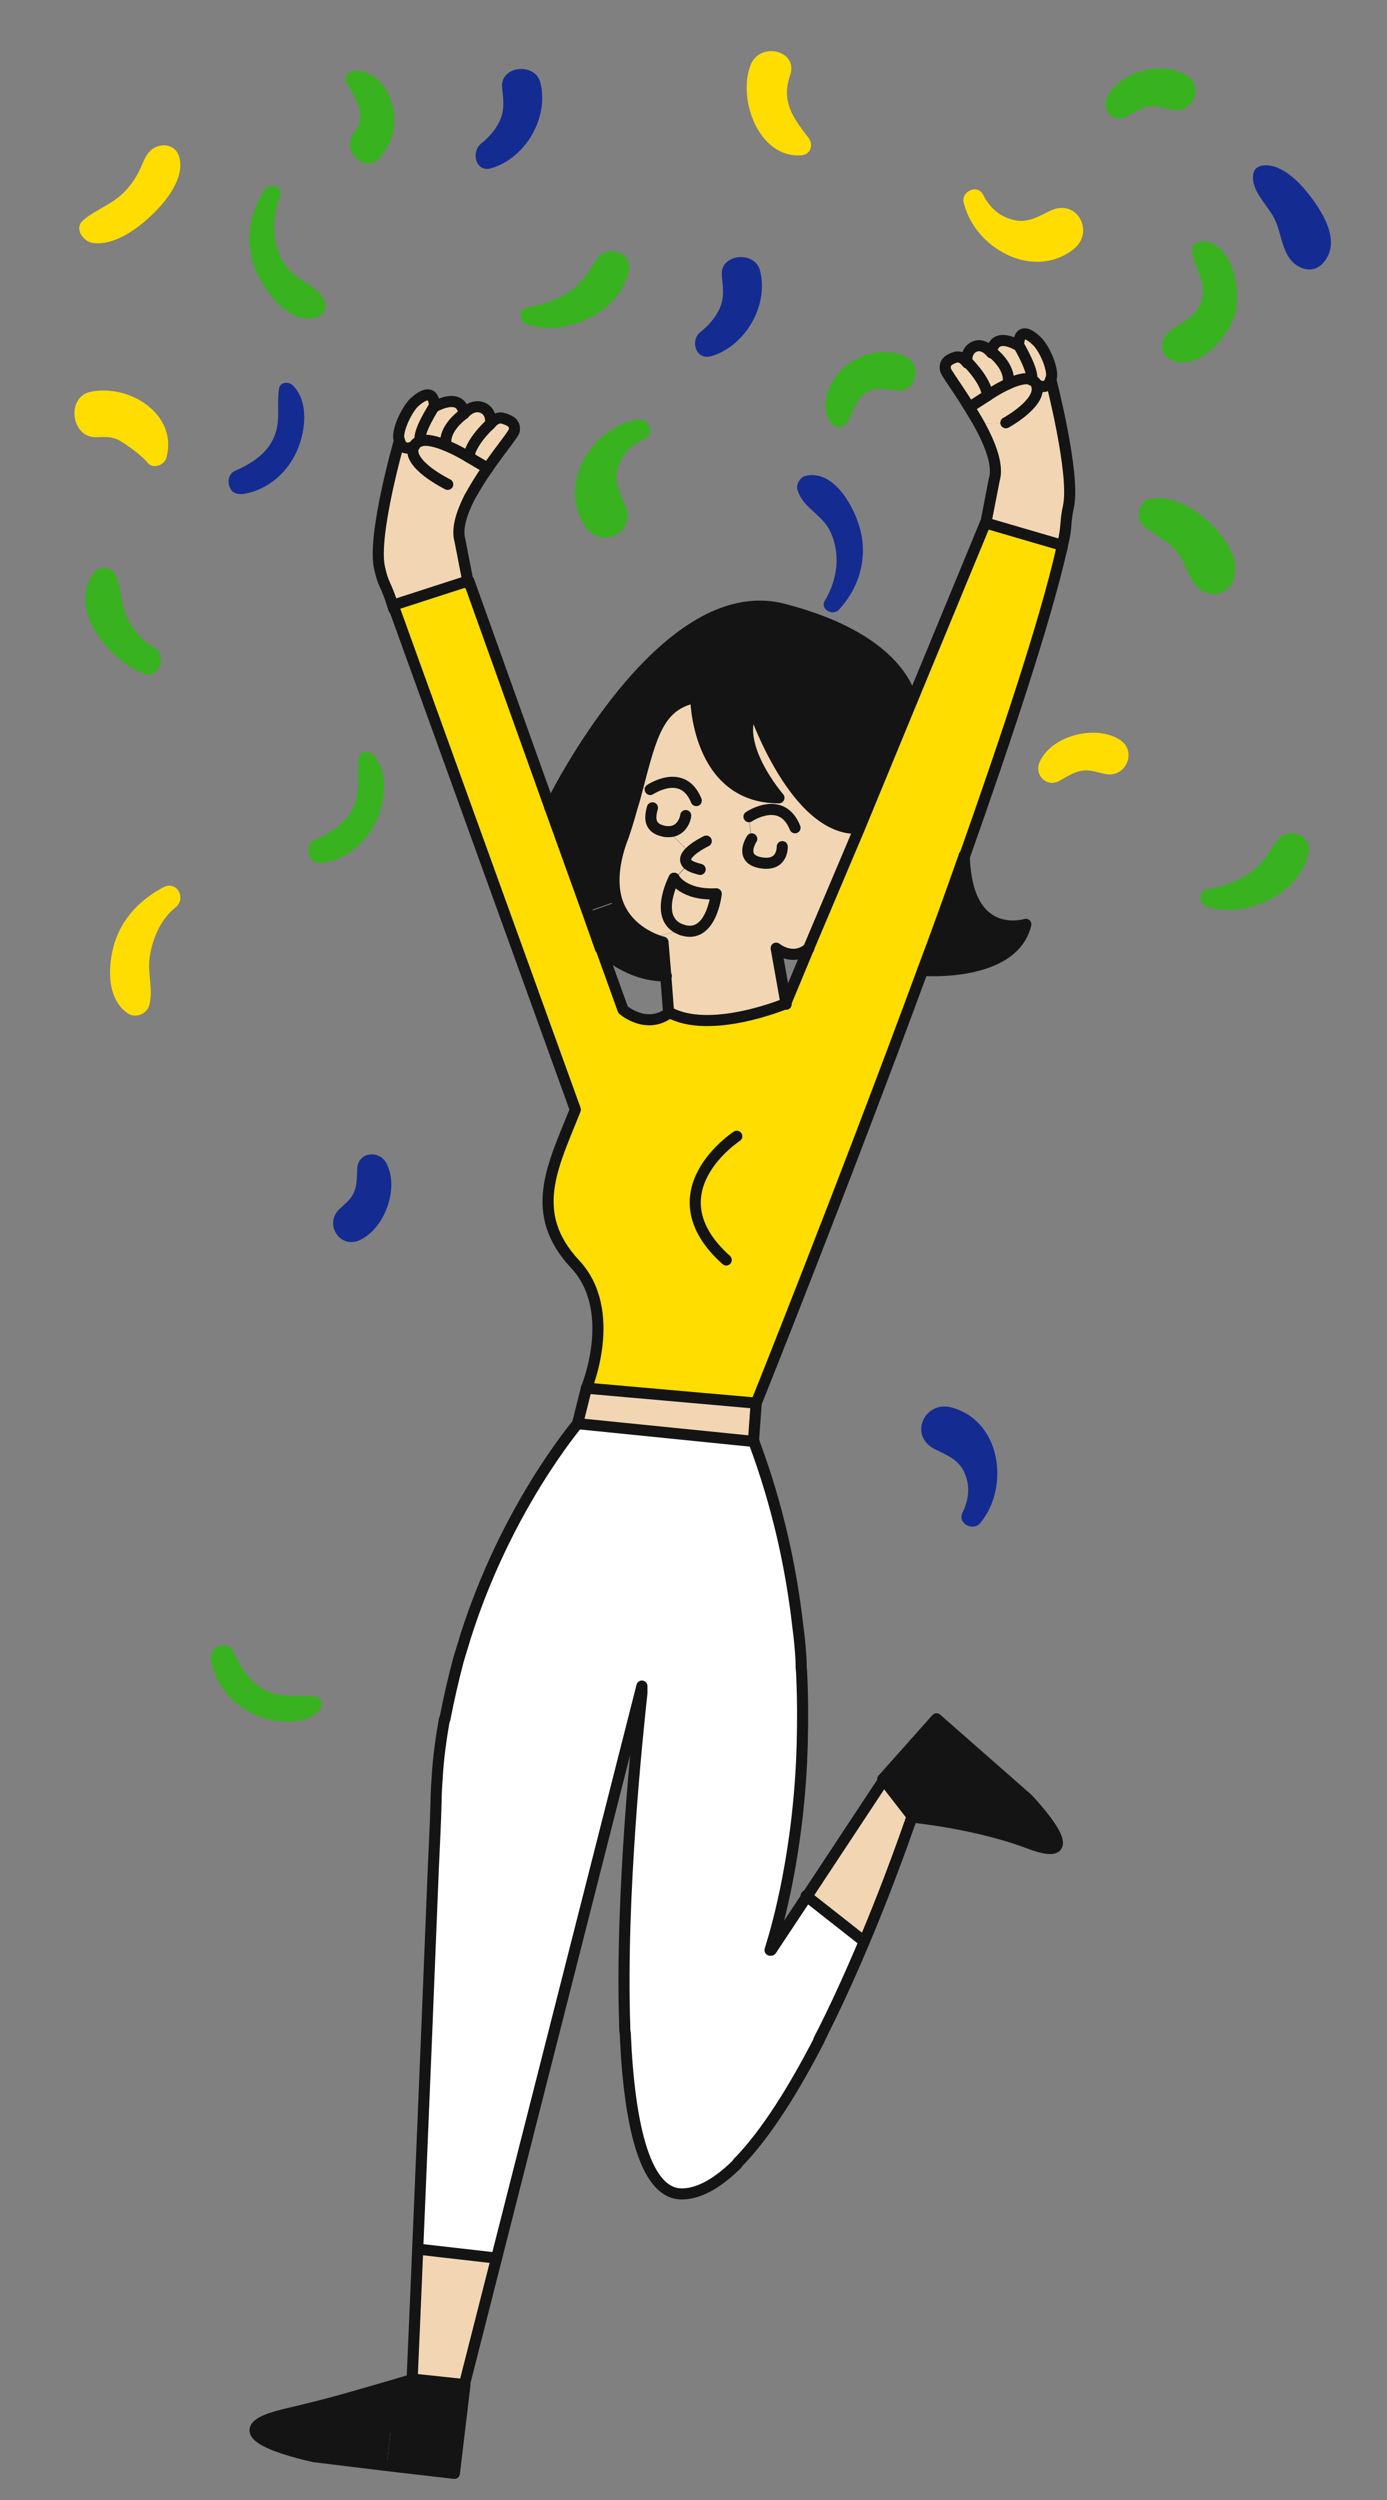 <?xml version="1.0" encoding="utf-8"?>
<!-- Generator: Adobe Illustrator 25.2.1, SVG Export Plug-In . SVG Version: 6.00 Build 0)  -->
<svg version="1.1" id="Capa_1" xmlns="http://www.w3.org/2000/svg" xmlns:xlink="http://www.w3.org/1999/xlink" x="0px" y="0px"
	 viewBox="0 0 250 450.6" style="enable-background:new 0 0 250 450.6;" xml:space="preserve">
<rect x="0" y="0" width="250" height="450.6" fill="#808080" stroke="none"/>
<style type="text/css">
	.st0{display:none;}
	.st1{fill:#142C91;}
	.st2{fill:#39B220;}
	.st3{fill:#FFDD00;}
	.st4{fill:none;stroke:#FFFFFF;stroke-width:1.25;stroke-linecap:round;stroke-linejoin:round;stroke-miterlimit:10;}
	.st5{fill:#F2D6B3;}
	.st6{fill:#131413;}
	.st7{fill:#FFFFFF;}
	.st8{fill:none;stroke:#131413;stroke-width:2;stroke-linecap:round;stroke-linejoin:round;stroke-miterlimit:10;}
</style>
<g id="ciudad_desktop">
</g>
<g id="espacio" class="st0">
</g>
<g id="coloración_mobile">
</g>
<g id="trazado_mobile">
</g>
<g id="coloración_desktop">
</g>
<g>
	<g>
		<path class="st1" d="M50.3,70c-0.5,3.1,0.4,6-1,9c-1.4,3-4.1,4.6-7,5.9c-0.7,0.3-1.2,1.2-1.1,2c0,0.4,0.1,0.7,0.3,1.1
			c0.4,1,1.7,1.2,2.6,1c4.3-0.8,7.8-3.9,9.5-7.9c1.5-3.5,2.1-8.9-0.9-11.7C51.9,68.7,50.5,68.9,50.3,70L50.3,70z"/>
	</g>
	<g>
		<path class="st2" d="M64.7,136.5c-0.5,3.1,0.4,6-1,9c-1.4,3-4.1,4.6-7,5.9c-0.7,0.3-1.2,1.2-1.1,2c0,0.4,0.1,0.7,0.3,1.1
			c0.4,1,1.7,1.2,2.6,1c4.3-0.8,7.8-3.9,9.5-7.9c1.5-3.5,2.1-8.9-0.9-11.7C66.3,135.3,64.8,135.4,64.7,136.5L64.7,136.5z"/>
	</g>
	<g>
		<path class="st2" d="M57,305.8c-3.1-0.5-6,0.4-9-1.1c-3-1.4-4.6-4.2-5.9-7c-0.3-0.7-1.2-1.2-1.9-1.1c-0.4,0-0.7,0.1-1.1,0.3
			c-1,0.4-1.2,1.7-1,2.6c0.8,4.3,3.9,7.8,7.9,9.6c3.5,1.5,8.9,2.1,11.7-0.9C58.2,307.4,58.1,306,57,305.8L57,305.8z"/>
	</g>
	<g>
		<path class="st2" d="M47.7,34.2c-3.1,4.7-3.7,10.3-1.2,15.4c1.8,3.8,6.5,9.5,11.1,7.4c0.8-0.4,1.4-1.7,1-2.5
			c-1.3-3.2-4.9-3.7-6.9-6.4c-2.8-3.7-2.8-8.5-1.2-12.7C51.2,33.7,48.6,32.8,47.7,34.2L47.7,34.2z"/>
	</g>
	<g>
		<path class="st1" d="M151.2,109.9c3.8-4.1,5.3-9.6,3.7-15c-1.2-4.1-4.9-10.4-9.8-9.1c-0.8,0.2-1.6,1.4-1.4,2.3
			c0.8,3.3,4.2,4.4,5.8,7.4c2.1,4.1,1.5,8.9-0.8,12.7C147.7,109.8,150.1,111.1,151.2,109.9L151.2,109.9z"/>
	</g>
	<g>
		<path class="st2" d="M214.9,45.1c0.2,3.5,3,5.8,1.5,9.6c-1.4,3.5-5,3.5-6.6,6.3c-0.7,1.3-0.3,3,1,3.7c4.9,2.8,10.8-4,11.9-8.4
			c1-4.2-0.6-12.9-6.2-12.8C215.6,43.6,214.8,44.2,214.9,45.1L214.9,45.1z"/>
	</g>
	<g>
		<path class="st2" d="M152.4,76.5c1.3-1.6,1.5-3.8,3.1-5.2c2-1.8,4-1.1,6.4-0.9c3.2,0.2,4.3-4.5,1.6-6c-3.7-2.1-8.9-0.6-11.8,2.2
			c-2.3,2.3-4.3,7.1-1.7,9.9C150.7,77.1,151.9,77.2,152.4,76.5L152.4,76.5z"/>
	</g>
	<g>
		<path class="st3" d="M173.7,36.5c1.9,8.1,12.3,14.1,19.7,8.5c4.1-3.1,0.7-9.4-4.1-7c-2.3,1.1-4.2,2.3-6.8,1.6
			c-2.4-0.6-4.2-2.3-5.3-4.5C176.2,33.1,173.2,34.5,173.7,36.5L173.7,36.5z"/>
	</g>
	<g>
		<path class="st2" d="M114.9,75.6c-8.2,1.5-14.6,11.6-9.4,19.3c2.9,4.3,9.3,1.1,7.2-3.8c-1-2.3-2.1-4.3-1.3-6.9
			c0.8-2.4,2.5-4.1,4.8-5.1C118.2,78.2,116.9,75.2,114.9,75.6L114.9,75.6z"/>
	</g>
	<g>
		<path class="st1" d="M176.7,274.5c5.3-6.4,3.8-18.3-5.1-20.8c-5-1.4-7.9,5.1-3.1,7.5c2.2,1.1,4.4,1.9,5.4,4.4c1,2.3,0.7,4.8-0.4,7
			C172.5,274.6,175.4,276.1,176.7,274.5L176.7,274.5z"/>
	</g>
	<g>
		<path class="st3" d="M145.7,24.8c-2.8-3.6-4.9-6.5-3.3-11.2c1.6-4.5-5.4-6.2-7.1-1.9c-2.4,6.1,1.4,16.8,9.1,16.3
			C146.1,27.9,146.7,26.1,145.7,24.8L145.7,24.8z"/>
	</g>
	<g>
		<path class="st2" d="M62.5,15c1.5,2.5,3.8,6,1.4,8.8c-2.6,3.2,1.8,7.8,4.6,4.6c2.4-2.8,3.2-6.4,2.1-9.9c-0.9-3-3.4-6.1-6.9-5.7
			C62.7,12.9,61.9,14,62.5,15L62.5,15z"/>
	</g>
	<g>
		<path class="st1" d="M88.6,30.3c6.1-1.8,10.4-9.1,8.8-15.4c-0.9-3.7-7.3-3.1-6.9,0.9c0.2,2,0.5,3.7-0.3,5.7
			c-0.7,1.7-2.1,3.3-3.5,4.4C84.8,27.5,85.8,31.2,88.6,30.3L88.6,30.3z"/>
	</g>
	<g>
		<path class="st1" d="M128.2,64.2c6.1-1.8,10.4-9.1,8.8-15.4c-0.9-3.7-7.3-3.1-6.9,0.9c0.2,2,0.5,3.7-0.3,5.7
			c-0.7,1.7-2.1,3.3-3.5,4.4C124.3,61.3,125.4,65,128.2,64.2L128.2,64.2z"/>
	</g>
	<g>
		<path class="st2" d="M206.1,94.8c2,1.6,4.3,2.6,6,4.6c1.7,2,2,4.9,3.9,6.6c2.2,1.9,5.5,1.2,6.4-1.7c1.2-3.8-2.1-8.1-4.8-10.5
			c-2.8-2.5-6.4-4.5-10.2-3.9C205.3,90.2,204.5,93.5,206.1,94.8L206.1,94.8z"/>
	</g>
	<g>
		<path class="st3" d="M30,82.5c2.1-7.8-6.6-13.3-13.6-11.9c-4.6,0.9-3.6,8.5,1.1,8.2c1.8-0.1,3.1-0.1,4.7,1c1.5,1,3.2,2.2,4.4,3.6
			C27.5,84.6,29.6,83.9,30,82.5L30,82.5z"/>
	</g>
	<g>
		<path class="st3" d="M16.8,43.8c3.7,0.5,7.9-2.5,10.4-4.9c2.6-2.4,6.2-6.8,5.1-10.6C31.7,26,29,25.6,27.3,27
			c-1.2,1-1.5,2.4-2.2,3.8c-0.7,1.4-1.6,2.7-2.7,3.8c-2.1,2.2-5,3.1-7.3,5C13.2,41.1,15,43.6,16.8,43.8L16.8,43.8z"/>
	</g>
	<g>
		<path class="st2" d="M217.5,163.4c6.9,2.2,16.4-1.9,18.3-9.4c0.9-3.6-3.7-5.2-5.7-2.4c-1.6,2.3-2.7,4.5-5.2,6
			c-2.1,1.4-4.9,2.3-7.4,2.7C215.9,160.7,216.2,163,217.5,163.4L217.5,163.4z"/>
	</g>
	<g>
		<path class="st2" d="M95,58.5c6.9,2.2,16.4-1.9,18.3-9.4c0.9-3.6-3.7-5.2-5.7-2.4c-1.6,2.3-2.7,4.5-5.2,6
			c-2.1,1.4-4.9,2.3-7.4,2.7C93.3,55.7,93.6,58,95,58.5L95,58.5z"/>
	</g>
	<g>
		<path class="st3" d="M29.5,159.9c-4.2,2.2-7.5,5.6-8.9,10.2c-1.2,4.1-1.4,10,2.5,12.6c1.4,0.9,3.4,0,3.8-1.5
			c0.8-2.9-0.4-5.8,0.1-8.8c0.5-3.3,2-6.8,4.7-8.9C33.6,161.9,31.9,158.7,29.5,159.9L29.5,159.9z"/>
	</g>
	<g>
		<path class="st2" d="M27.8,116.7c-2.3-1.3-3.9-3.2-5-5.6c-1-2.3-0.9-4.8-1.8-7.1c-0.7-1.9-3.1-2.3-4.2-0.6c-4.6,6.8,3,15.5,9,18
			C28.6,122.6,30.3,118.1,27.8,116.7L27.8,116.7z"/>
	</g>
	<g>
		<path class="st2" d="M203.1,21c1.3-0.7,2.6-1.6,4.1-1.8c1.5-0.2,2.6,0.3,4.1,0.6c3.7,0.8,5.9-4.1,2.6-6.2
			c-4.3-2.7-12-0.8-14.3,3.8C198.3,19.8,200.7,22.3,203.1,21L203.1,21z"/>
	</g>
	<g>
		<path class="st3" d="M191,140.7c1.3-0.7,2.6-1.6,4.1-1.8c1.5-0.2,2.6,0.3,4.1,0.6c3.7,0.8,5.9-4.1,2.6-6.2
			c-4.3-2.7-12-0.8-14.3,3.8C186.2,139.5,188.6,142.1,191,140.7L191,140.7z"/>
	</g>
	<g>
		<path class="st1" d="M64.4,210.5c-0.1,1.5,0,3-0.6,4.4c-0.6,1.4-1.7,2.1-2.7,3.1c-2.7,2.7,0.2,7.2,3.8,5.5
			c4.6-2.2,7.2-9.7,4.6-14.1C68,207.2,64.6,207.8,64.4,210.5L64.4,210.5z"/>
	</g>
	<g>
		<path class="st1" d="M225.9,31.3c-0.5,3.1,2.5,5.5,3.8,8.1c1.5,3,1.3,7.2,4.7,8.8c1.3,0.6,2.7,0.5,3.8-0.5c4-3.9,0-9.9-2.8-13.3
			c-1.5-1.8-3.1-3.3-5.2-4.2C229,29.7,226.3,29.3,225.9,31.3L225.9,31.3z"/>
	</g>
</g>
<line class="st4" x1="65" y1="433.9" x2="67.2" y2="438.3"/>
<line class="st4" x1="61.6" y1="433.9" x2="63.8" y2="438.3"/>
<g id="XMLID_46_">
	<g>
		<path class="st5" d="M189.4,68.3c0,0,4.5,17,3.2,22.8c-0.7,3.2-0.2,3.3-1.1,7.1l-0.7-0.2h0l-13-3.8l0.2-0.7h0l1.4-7.2
			c0.8-2.7-0.7-6.4-2.6-9.9l4.6-0.2c0,0,6.9-3.7,5.5-6.9C186.9,69.3,188.8,70.6,189.4,68.3z"/>
		<path class="st3" d="M84.4,104.7l0.1,0l14.6,40.8c0,0,0,0,0,0l6.8,18.9l2.3,6.5c0,0,0,0,0,0l4,11.1c0,0,4.2,3.7,8.4,0.5
			c7.4,4.2,21.1-1.5,21.1-1.5l4.2-10.1l8.9-21.6l9.4-22.8l13.3-32.2l0.2,0.1l13,3.8h0l0.7,0.2c-0.1,0.3-0.1,0.6-0.2,0.9
			c-2.9,12.7-9.7,33.2-17.4,55v0c-2.4,6.8-4.9,13.8-7.5,20.7c-14.7,39.9-30,78-30,78l-30.6-2.7c0,0,5.8-13.9-2-22.3
			c-8.7-9.3-4-17.8,0-27.9l-32.8-90.8h0v0L84.4,104.7z"/>
		<path class="st6" d="M185.2,324.2c0,0,12,12.5,0.2,8c-9.5-3.6-21.1-4.7-21.1-4.7l-5.2-6.7l9.7-10.9L185.2,324.2z"/>
		<path class="st5" d="M186.9,61.4c1.3,1.3,3.2,5.5,2.5,6.9c-0.6,2.3-2.5,1-2.5,1c-0.2-0.5-0.5-0.8-0.9-0.9c0.6-1.4-2.3-6.3-2.3-6.3
			S183.4,58,186.9,61.4z"/>
		<path class="st5" d="M181.7,69.2c1.5-0.7,3.2-1.2,4.2-0.8c0.4,0.2,0.8,0.5,0.9,0.9c1.3,3.2-5.5,6.9-5.5,6.9l-4.6,0.2
			c-0.6-1.1-1.2-2.2-1.9-3.2l3.1-2C178,71.3,179.7,70.1,181.7,69.2z"/>
		<path class="st5" d="M183.6,62.2c0,0,2.9,4.9,2.3,6.3c-1.1-0.4-2.7,0.1-4.2,0.8c0.5-3.1-2.9-5.7-2.9-5.7S178.8,59.4,183.6,62.2z"
			/>
		<path class="st6" d="M173.8,154.2c0.3,15.8,11.1,12.4,11.1,12.4c-2.2,9.6-18.6,8.3-18.6,8.3C168.9,168,171.4,161,173.8,154.2z"/>
		<path class="st5" d="M178.8,63.5c0,0,3.5,2.6,2.9,5.7c-2,0.9-3.7,2.1-3.7,2.1c-0.3-2.7-3.6-6-3.6-6s-0.4-2.2,1.3-2.9
			C177.4,61.6,178.8,63.5,178.8,63.5z"/>
		<path class="st5" d="M178,71.3l-3.1,2c-2.2-3.4-4.3-6.2-4.3-6.8c-0.2-1.3,0.6-1.8,1.8-2.2c1.2-0.4,2.1,1,2.1,1
			S177.7,68.6,178,71.3z"/>
		<path class="st6" d="M164.3,126.5l-9.4,22.8c-11.6,0.7-19.1-21.6-19.1-21.6c-4,6.2,4.6,16.1,4.6,16.1c-14.9,0-15-18.1-15-18.1
			c-6.7,1.3-8,6.9-10.4,16c-0.3,1.1-0.6,2.4-1,3.6c-0.6,2.1-1.2,4.3-2.1,6.6c-1.5,4.5-1.5,7.9-0.7,10.5l-5.4,1.9l-6.8-18.9
			c0,0,0,0,0,0c0.4-0.9,20.3-41.3,42.1-35.7C163.3,115.5,164.3,126.5,164.3,126.5z"/>
		<path class="st5" d="M159.1,320.8l5.2,6.7c0,0,0,0,0,0.1c0,0,0,0.1-0.1,0.2c0,0,0,0.1-0.1,0.1c0,0,0,0.1-0.1,0.1
			c0,0.1,0,0.1-0.1,0.2c-0.1,0.1-0.1,0.3-0.2,0.4c-1.1,3-4.1,11.3-8.3,21.1l-10.3-8.1L159.1,320.8z"/>
		<path class="st7" d="M155.6,349.8c4.2-9.8,7.2-18.1,8.3-21.1c0,0.1,0,0.1-0.1,0.2c-1.7,4.9-7.9,22.1-15.7,37.7
			c-0.2,0.4-0.4,0.8-0.6,1.2c0,0,0,0,0,0.1c-4.5,8.7-9.5,16.9-14.6,22C141.2,381.2,149.6,363.9,155.6,349.8z"/>
		<path class="st7" d="M159.1,320.8l-13.8,20.9l-6.5,9.8c0-0.1,0.1-0.3,0.2-0.7L159.1,320.8z"/>
		<path class="st7" d="M138.8,351.5l6.5-9.8l10.3,8.1c-6,14.1-14.4,31.4-22.7,40c-0.1,0.2-0.3,0.3-0.4,0.5c-3,2.9-6,4.8-9,5.1
			c0,0-0.1,0-0.1,0c-2.1-0.2-3.8-1.4-5.2-3.3c0,0-0.1-0.1-0.1-0.1c-9.7-15.7-3.3-80.1-2.5-87.4c0-0.2,0-0.4,0.1-0.5
			c0-0.1,0-0.2,0-0.2L89.5,407l-14-1.6h0h0c1.1-23,2.7-57.6,3.2-78c0.5-7.1,1-13.2,1.5-17.5v0c0.7-3.6,1.5-7.1,2.4-10.5
			c3.7-11.8,9.5-23,14.2-31c0.4-0.6,0.7-1.2,1.1-1.8c2.7-4.4,4.8-7.7,5.8-9.1c0.3-0.4,0.5-0.7,0.5-0.7c0,0,0,0,0,0l31.7,3.2
			c0,0,0,0,0,0c0,0,0,0.1,0,0.1c0.5,1.4,4.3,13.5,7.9,33.2c0.2,2.2,0.4,4.4,0.6,6.5c0,0.2,0,0.5,0,0.7c0,0.5,0,1,0.1,1.5
			c0.2,5.1,0.2,9.9,0,14.5c-1.3,17-5.4,33.6-5.7,34.8c0,0,0,0,0,0l0.2-0.3C138.9,351.2,138.8,351.5,138.8,351.5z"/>
		<path class="st5" d="M124.3,153.6l-3.8-3.8v0c2.6,0,3.1-2.7,3.1-2.9h0l1.9-2.7l0,0c-2.4-5.9-8.1-2.1-8.3-2c0,0,0,0,0,0l-2.2-0.5h0
			c2.4-9.1,3.7-14.7,10.4-16c0,0,0.1,18.1,15,18.1c0,0-8.5-9.9-4.6-16.1c0,0,7.4,22.3,19.1,21.6l-8.9,21.6c-3,2.5-5.9,0-5.9,0
			l1.8,10.1c0,0-13.6,5.7-21.1,1.5l-0.5-6.6l-0.5-6c0,0-1-0.2-2.4-0.9l5.7-1.3h0c5.3,1.8,6.2-6.5,6.2-6.5c-5.9,0.2-7.6-2.8-7.6-2.8
			c0,0,0,0,0,0l2.4-2.6C123.3,155.1,123.6,154.3,124.3,153.6z M141,152.6l2.2-3.4c-2.4-6-8.3-2-8.3-2v0l0.5,4h0c0,0-2.4,3.6,1.6,4.3
			C141.1,156.2,141,152.8,141,152.6L141,152.6z"/>
		<path class="st7" d="M147.6,367.7c0.2-0.4,0.4-0.8,0.6-1.2C147.9,367,147.8,367.4,147.6,367.7z"/>
		<path class="st7" d="M143.9,293.7c1.1,6,1.2,13.2,0.7,20.4c0.1-3.9,0.1-8-0.1-12.3c0-0.5-0.1-1-0.1-1.5c0-0.2,0-0.5,0-0.7
			C144.2,297.7,144.1,295.7,143.9,293.7C143.9,293.7,143.9,293.7,143.9,293.7z"/>
		<path class="st7" d="M144.5,301.8c0.2,4.3,0.3,8.4,0.1,12.3c0,0,0,0.1,0,0.1c-0.1,0.7-0.1,1.4-0.2,2.1
			C144.7,311.7,144.7,306.9,144.5,301.8z"/>
		<path class="st7" d="M144.5,301.8c0-0.5-0.1-1-0.1-1.5C144.4,300.8,144.4,301.3,144.5,301.8z"/>
		<path class="st7" d="M143.9,293.6c0.2,2,0.4,4,0.5,6c-0.1-2.1-0.3-4.3-0.6-6.5C143.8,293.3,143.8,293.5,143.9,293.6z"/>
		<path class="st7" d="M143.9,293.6c0-0.2-0.1-0.3-0.1-0.5c-1.2-10.5-3.6-21.7-7.9-33.2c0,0,0-0.1,0-0.1
			C140.3,271.4,142.7,282.9,143.9,293.6z"/>
		<path class="st5" d="M141,152.6c0,0.3,0.1,3.6-3.9,2.9c-4.1-0.7-1.6-4.3-1.6-4.3h0l-0.5-4v0c0,0,5.9-4,8.3,2L141,152.6L141,152.6z
			"/>
		<path class="st7" d="M138.8,351.1c0.3-1.2,4.3-17.8,5.7-34.8C143.5,336.1,139.1,350,138.8,351.1z"/>
		<path class="st7" d="M143.8,293.2c-3.7-19.7-7.5-31.8-7.9-33.2C140.2,271.4,142.6,282.7,143.8,293.2z"/>
		<polygon class="st5" points="136.3,252.9 135.8,259.8 104.1,256.6 105.7,250.2 		"/>
		<path class="st7" d="M132.9,389.8c5.1-5.2,10.1-13.3,14.6-22c-7.5,15-16.4,28.3-24.1,27.6c0,0,0.1,0,0.1,0c2.9-0.1,5.9-2,9-5.1
			C132.6,390.1,132.7,390,132.9,389.8z"/>
		<path class="st5" d="M121.5,158.3c0,0,1.6,3.1,7.6,2.8c0,0-0.9,8.3-6.2,6.5h0C117.7,165.8,121.3,158.7,121.5,158.3z"/>
		<path class="st5" d="M117.3,146.3l-3.3-0.9h0c0.3-1.3,0.7-2.5,1-3.6h0l2.2,0.5c0,0,0,0,0,0c0.2-0.1,5.9-3.9,8.3,2l0,0l-1.9,2.7h0
			c0,0.2-0.5,2.9-3.1,2.9c-0.3,0-0.6,0-0.9-0.1C117,149.3,117.1,147.4,117.3,146.3z"/>
		<path class="st5" d="M120.5,149.9l3.8,3.8c-0.7,0.7-1,1.4-0.4,2.1l-2.4,2.6c0,0,0,0,0,0c-0.2,0.4-3.8,7.5,1.4,9.3l-5.7,1.3
			c-2-1-4.7-2.9-5.9-6.5c-0.8-2.6-0.9-6,0.7-10.5c0.8-2.3,1.5-4.5,2.1-6.6h0l3.3,0.9c-0.2,1.1-0.3,2.9,2.2,3.4
			C119.9,149.9,120.2,149.9,120.5,149.9L120.5,149.9z"/>
		<path class="st7" d="M123.5,395.4c3-0.3,6-2.2,9-5.1C129.4,393.4,126.4,395.3,123.5,395.4z"/>
		<path class="st7" d="M123.4,395.4c-2.1,0.1-3.8-1.1-5.2-3.3C119.6,394,121.3,395.2,123.4,395.4z"/>
		<path class="st6" d="M119.7,169.9l0.5,6c-6.8,0.1-11.6-4.7-11.9-5c0,0,0,0,0,0l-2.3-6.5l5.4-1.9c1.2,3.6,3.9,5.5,5.9,6.5
			C118.6,169.6,119.7,169.9,119.7,169.9z"/>
		<path class="st7" d="M115.7,304.4c0-0.1,0-0.2,0-0.3c0,0.1,0,0.3-0.1,0.5C115.6,304.5,115.7,304.5,115.7,304.4z"/>
		<path class="st7" d="M115.7,304.4c0,0.1,0,0.1,0,0.2c0,0.1,0,0.2,0,0.3C115.6,304.7,115.6,304.5,115.7,304.4z"/>
		<path class="st7" d="M115.6,304.9c0-0.1,0-0.2,0-0.3c-0.8,7.2-7.1,71.6,2.5,87.4c-3.4-4.9-5-14.4-5.6-25.5c0-0.5-0.1-1-0.1-1.5
			c-0.9-23.6,2.4-53.4,3.1-59.8C115.6,305.1,115.6,305,115.6,304.9z"/>
		<path class="st7" d="M115.6,305.2c-0.7,6.4-3.9,36.2-3.1,59.8C111.4,341.4,114.8,311.6,115.6,305.2z"/>
		<path class="st7" d="M97.7,266.5c2.7-4.5,4.8-7.7,5.8-9.1C102.6,258.8,100.4,262.1,97.7,266.5z"/>
		<path class="st7" d="M83.8,295c3.5-9.8,8.6-19.5,12.9-26.7c-4.6,8-10.4,19.2-14.2,31C82.9,297.9,83.4,296.4,83.8,295z"/>
		<path class="st5" d="M90.7,75.4c1.3,0.4,2.2,0.9,2,2.2c-0.1,0.6-2.4,3.3-4.8,6.8l-3.4-2c0.3-2.7,3.9-6,3.9-6S89.4,75,90.7,75.4z"
			/>
		<path class="st5" d="M89.5,407l-5.8,22.8l-9.4-1c0,0,0-0.1,0-0.3c0.1-1.7,0.6-10.7,1.2-23.1h0h0L89.5,407z"/>
		<path class="st5" d="M87,73.5c1.8,0.8,1.4,2.9,1.4,2.9s-3.6,3.2-3.9,6c0,0-1.9-1.2-4.1-2.1c-0.6-3.1,3.2-5.7,3.2-5.7
			S85.2,72.7,87,73.5z"/>
		<path class="st5" d="M80.4,80.3c2.2,0.9,4.1,2.1,4.1,2.1l3.4,2c-1.2,1.7-2.3,3.5-3.3,5.3l-3.8-2.4l0,0c0,0-7.6-3.7-6.1-6.9
			c0.2-0.5,0.6-0.8,1.1-0.9C76.9,79.1,78.8,79.6,80.4,80.3z"/>
		<path class="st5" d="M80.8,87.3l3.8,2.4c-1.4,2.8-2.3,5.6-1.7,7.7l1.4,7.2l-13.5,4.4v0l0,0c-1.2-4-1.7-3.6-2.4-6.9
			C67.1,96.4,72,79.4,72,79.4c0.6,2.3,2.7,1,2.7,1C73.2,83.6,80.8,87.3,80.8,87.3L80.8,87.3z"/>
		<path class="st6" d="M83.7,429.9l-1.9,15.9l-12.1-1.4l0.7-6l-2.2-4.4l-5.7-1.7c6.7-1.8,11.7-3.4,11.7-3.4L83.7,429.9z"/>
		<path class="st7" d="M83.8,295c-0.4,1.4-0.9,2.9-1.3,4.3c-0.6,1.8-1.1,3.7-1.6,5.5C81.6,301.6,82.6,298.3,83.8,295z"/>
		<path class="st5" d="M78.3,73.2c5.3-2.7,5.3,1.3,5.3,1.3s-3.8,2.6-3.2,5.7c-1.7-0.7-3.5-1.2-4.7-0.8
			C75.1,78.1,78.3,73.2,78.3,73.2z"/>
		<path class="st7" d="M81,304.9c0.5-1.9,1-3.7,1.6-5.5c-0.9,3.4-1.7,6.9-2.4,10.5C80.3,308.2,80.6,306.6,81,304.9z"/>
		<path class="st7" d="M81,304.9c-0.4,1.7-0.7,3.4-0.8,5v0c-0.6,3.4-1.1,6.9-1.3,10.5C78.8,315.3,79.6,310.1,81,304.9z"/>
		<path class="st7" d="M78.8,320.4c0.3-3.6,0.8-7.1,1.3-10.5c-0.5,4.3-1,10.4-1.5,17.5C78.7,324.8,78.8,322.5,78.8,320.4
			C78.8,320.4,78.8,320.4,78.8,320.4z"/>
		<path class="st5" d="M74.7,72.5c3.8-3.4,3.6,0.8,3.6,0.8s-3.2,4.9-2.5,6.3c-0.5,0.2-0.8,0.5-1.1,0.9c0,0-2.1,1.3-2.7-1
			C71.2,78,73.2,73.8,74.7,72.5z"/>
		<path class="st7" d="M78.1,336.9c0.2-3.3,0.4-6.5,0.6-9.5c-0.4,20.4-2,55-3.2,78c-0.6,12.4-1.1,21.5-1.2,23.1
			C74.5,424.4,76.6,374.9,78.1,336.9z"/>
		<path class="st7" d="M74.3,428.9c-0.3-0.1,1.5-54.7,3.8-92c-1.5,38-3.6,87.5-3.8,91.7C74.3,428.8,74.3,428.9,74.3,428.9z"/>
		<path class="st6" d="M68.2,433.9l2.2,4.4l-0.7,6l-13.1-1.6c0,0-19.8-4.1-5.5-7.6c4-0.9,7.9-2,11.4-2.9L68.2,433.9z"/>
	</g>
	<g>
		<path class="st8" d="M147.6,367.7c0.2-0.4,0.4-0.8,0.6-1.2"/>
		<path class="st8" d="M141.7,181l-1.8-10.1c0,0,3,2.5,5.9,0"/>
		<path class="st8" d="M108.3,170.9l4,11.1c0,0,4.2,3.7,8.4,0.5"/>
		<polyline class="st8" points="99.1,145.5 105.9,164.4 108.2,170.9 		"/>
		<polyline class="st8" points="70.8,109.1 70.8,109.1 84.4,104.7 84.5,104.7 99.1,145.5 		"/>
		<path class="st8" d="M173.8,154.2c-2.4,6.8-4.9,13.8-7.5,20.7c-14.7,39.9-30,78-30,78l-30.6-2.7c0,0,5.8-13.9-2-22.3
			c-8.7-9.3-4-17.8,0-27.9l-32.8-90.8"/>
		<path class="st8" d="M191.3,99.2c-2.9,12.7-9.7,33.2-17.4,55"/>
		<path class="st8" d="M154.9,149.3c-11.6,0.7-19.1-21.6-19.1-21.6c-4,6.2,4.6,16.1,4.6,16.1c-14.9,0-15-18.1-15-18.1
			c-6.7,1.3-8,6.9-10.4,16c-0.3,1.1-0.6,2.4-1,3.6c-0.6,2.1-1.2,4.3-2.1,6.6c-1.5,4.5-1.5,7.9-0.7,10.5c1.2,3.6,3.9,5.5,5.9,6.5
			c1.4,0.7,2.4,0.9,2.4,0.9l0.5,6l0.5,6.6c7.4,4.2,21.1-1.5,21.1-1.5l4.2-10.1L154.9,149.3l9.4-22.8l13.3-32.2"/>
		<path class="st8" d="M99.1,145.5C99.1,145.5,99.1,145.5,99.1,145.5c0.4-0.9,20.3-41.4,42.1-35.7c22.1,5.7,23.1,16.7,23.1,16.7"/>
		<polyline class="st8" points="177.6,94.3 177.8,94.3 190.8,98.1 		"/>
		<polyline class="st8" points="105.7,250.2 104.1,256.6 135.8,259.8 136.3,252.9 		"/>
		<path class="st8" d="M144.6,314.1c0.1-3.9,0.1-8-0.1-12.3c0-0.5-0.1-1-0.1-1.5c0-0.2,0-0.5,0-0.7c-0.1-2.1-0.3-4.3-0.6-6.5
			c-1.2-10.5-3.6-21.7-7.9-33.2c0,0,0-0.1,0-0.1c0,0,0,0,0,0"/>
		<path class="st8" d="M138.8,351.5C138.8,351.5,138.8,351.5,138.8,351.5L138.8,351.5c0-0.1,0.1-0.3,0.2-0.7
			c1-3.2,5.1-17.2,5.6-36.6"/>
		<path class="st8" d="M147.6,367.7c0.2-0.4,0.4-0.8,0.6-1.2c7.9-15.7,14-32.8,15.7-37.7c0.1-0.2,0.2-0.4,0.2-0.6
			c0-0.1,0.1-0.1,0.1-0.2c0,0,0-0.1,0.1-0.1c0-0.1,0-0.1,0.1-0.1c0-0.1,0-0.1,0.1-0.2c0-0.1,0-0.1,0-0.1l-5.2-6.7l-13.8,20.9
			l-6.5,9.8"/>
		<path class="st8" d="M78.8,320.4c-0.1,1.4-0.2,2.9-0.2,4.3c-0.1,3.8-0.3,7.9-0.5,12.1c-1.5,38-3.6,87.5-3.8,91.7
			c0,0.2,0,0.3,0,0.3l9.4,1l5.8-22.8l26.2-103.1c0,0,0,0.1,0,0.2c0,0.1,0,0.2,0,0.3c0,0.1,0,0.1,0,0.2c0,0.1,0,0.2,0,0.3
			c0,0.1,0,0.2,0,0.3c-0.7,6.4-3.9,36.2-3.1,59.8c0,0.5,0,1,0.1,1.5c0.7,16.5,3.6,29.7,10.8,28.9c0,0,0.1,0,0.1,0c3-0.3,6-2.2,9-5.1
			c0.1-0.1,0.3-0.3,0.4-0.5c5.1-5.2,10.1-13.3,14.6-22"/>
		<path class="st8" d="M80.1,309.9c-0.6,3.4-1.1,6.9-1.3,10.5"/>
		<path class="st8" d="M104.1,256.6C104.1,256.6,104.1,256.6,104.1,256.6c-0.6,0.8-12.9,15.4-20.2,38.4c-0.4,1.4-0.9,2.9-1.3,4.3
			c-0.9,3.4-1.7,6.9-2.4,10.5"/>
		<path class="st8" d="M71,109.8c-0.1-0.2-0.1-0.4-0.2-0.6c-1.2-4-1.7-3.6-2.4-6.9C67.1,96.4,72,79.4,72,79.4
			c-0.7-1.4,1.3-5.6,2.7-6.9c3.8-3.4,3.6,0.8,3.6,0.8c5.3-2.7,5.3,1.3,5.3,1.3s1.5-1.9,3.4-1.1c1.8,0.8,1.4,2.9,1.4,2.9s1-1.4,2.3-1
			c1.3,0.4,2.2,0.9,2,2.2c-0.1,0.6-2.4,3.3-4.8,6.8c-1.2,1.7-2.3,3.5-3.3,5.3c-1.4,2.8-2.3,5.6-1.7,7.7l1.4,7.2l0.1,0.6"/>
		<path class="st8" d="M74.7,80.4c0,0-2.1,1.3-2.7-1"/>
		<path class="st8" d="M108.2,170.9C108.2,170.9,108.2,170.9,108.2,170.9c0.3,0.3,5.1,5.1,11.9,5h0"/>
		<path class="st8" d="M117.6,145.6c0,0-0.1,0.3-0.2,0.8c-0.2,1.1-0.3,2.9,2.2,3.4c0.3,0.1,0.6,0.1,0.9,0.1c2.6,0,3.1-2.7,3.1-2.9
			c0,0,0,0,0,0"/>
		<path class="st8" d="M135.5,151.2c0,0-2.4,3.6,1.6,4.3c3.9,0.7,3.9-2.6,3.9-2.9c0,0,0,0,0,0"/>
		<path class="st8" d="M127.3,151.6c0,0-1.9,0.9-3,2c-0.7,0.7-1,1.4-0.4,2.1c0.4,0.4,1.1,0.7,2.3,1"/>
		<path class="st8" d="M122.9,167.6c-5.2-1.8-1.6-8.9-1.4-9.3"/>
		<path class="st8" d="M121.5,158.3c0,0,1.6,3.1,7.6,2.8c0,0-0.9,8.3-6.2,6.5"/>
		<path class="st8" d="M74.3,428.9c0,0-5,1.5-11.7,3.4c-3.5,1-7.5,2-11.4,2.9c-14.4,3.5,5.5,7.6,5.5,7.6l13.1,1.6l12.1,1.4l1.9-15.9
			"/>
		<path class="st8" d="M164.3,327.5c0,0,11.6,1.1,21.1,4.7c11.8,4.5-0.2-8-0.2-8l-16.4-14.4l-9.7,10.9"/>
		<path class="st8" d="M132.8,204.8c0,0-15.5,10.1-1.9,22.3"/>
		<line class="st8" x1="75.5" y1="405.4" x2="89.5" y2="407"/>
		<polyline class="st8" points="145.3,341.7 155.6,349.8 155.6,349.8 		"/>
		<path class="st8" d="M166.3,174.9c0,0,16.3,1.3,18.6-8.3c0,0-10.7,3.4-11.1-12.4v0"/>
		<path class="st8" d="M78.3,73.2c0,0-3.2,4.9-2.5,6.3"/>
		<path class="st8" d="M83.6,74.6c0,0-3.8,2.6-3.2,5.7v0"/>
		<path class="st8" d="M88.4,76.4c0,0-3.6,3.2-3.9,6c0,0-1.9-1.2-4.1-2.1c-1.7-0.7-3.5-1.2-4.7-0.8c-0.5,0.2-0.8,0.5-1.1,0.9
			c-1.5,3.2,6.1,6.9,6.1,6.9"/>
		<line class="st8" x1="84.5" y1="82.4" x2="87.9" y2="84.4"/>
		<path class="st8" d="M191.3,99.2c0.1-0.3,0.2-0.7,0.2-0.9c0.9-3.7,0.4-3.9,1.1-7.1c1.2-5.8-3.2-22.8-3.2-22.8
			c0.7-1.4-1.1-5.6-2.5-6.9c-3.5-3.4-3.3,0.8-3.3,0.8c-4.8-2.7-4.9,1.3-4.9,1.3s-1.4-1.9-3.1-1.1c-1.7,0.8-1.3,2.9-1.3,2.9
			s-0.9-1.4-2.1-1c-1.2,0.4-2,0.9-1.8,2.2c0.1,0.6,2.2,3.3,4.3,6.8c0.6,1,1.3,2.1,1.9,3.2c1.9,3.5,3.4,7.3,2.6,9.9l-1.4,7.2"/>
		<path class="st8" d="M186.9,69.3c0,0,1.9,1.3,2.5-1"/>
		<path class="st8" d="M183.6,62.2c0,0,2.9,4.9,2.3,6.3"/>
		<path class="st8" d="M178.8,63.5c0,0,3.5,2.6,2.9,5.7v0"/>
		<path class="st8" d="M174.4,65.3c0,0,3.3,3.2,3.6,6c0,0,1.7-1.2,3.7-2.1c1.5-0.7,3.2-1.2,4.2-0.8c0.4,0.2,0.8,0.5,0.9,0.9
			c1.3,3.2-5.5,6.9-5.5,6.9"/>
		<line class="st8" x1="178" y1="71.3" x2="174.9" y2="73.3"/>
		<path class="st8" d="M117.2,142.3c0.2-0.1,5.9-3.9,8.3,2"/>
		<path class="st8" d="M135,147.2c0,0,5.9-4,8.3,2"/>
	</g>
</g>
</svg>
